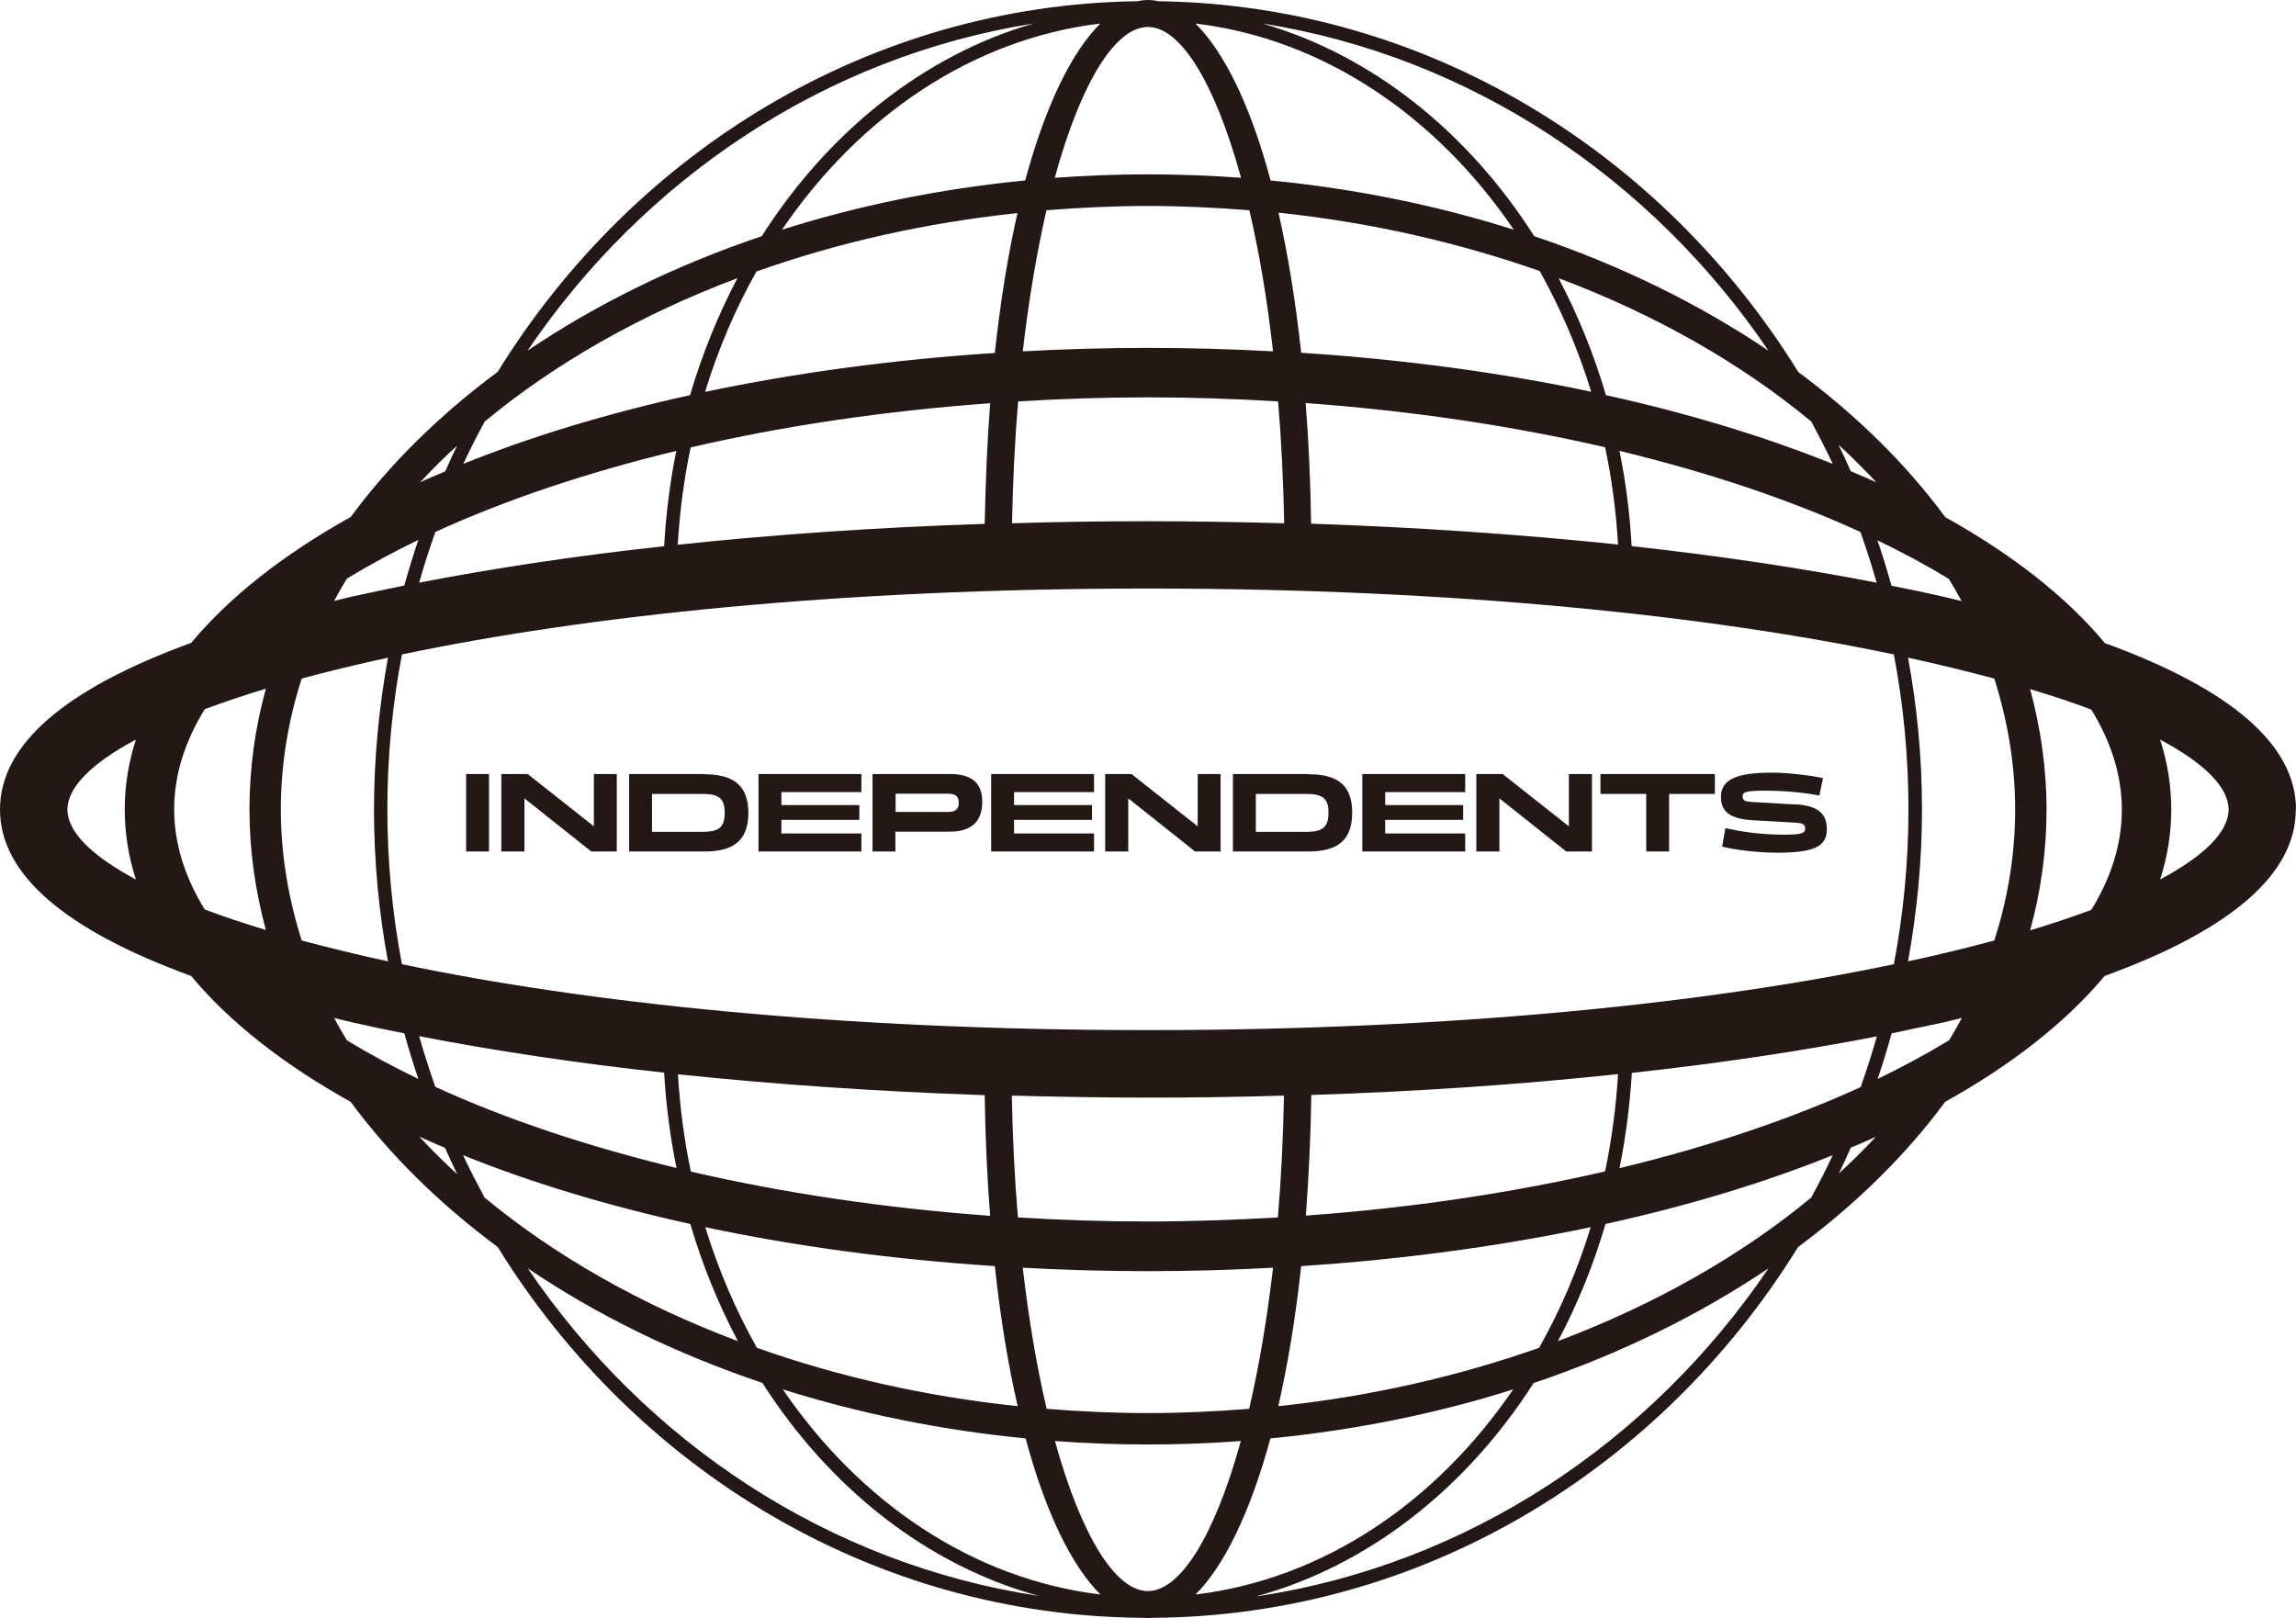 <?xml version="1.0" encoding="utf-8"?>
<svg xmlns="http://www.w3.org/2000/svg" width="166" height="117" viewBox="0 0 166 117" fill="none">
<path d="M166 58.537C166 53.875 161.345 49.843 152.18 46.501C149.399 43.158 145.49 40.095 140.644 37.397C137.804 33.542 134.217 30.023 130.016 26.901C120.163 10.98 103.137 0.352 83.739 0.088C83.49 0.029 83.242 0 82.993 0C82.744 0 82.495 0.029 82.246 0.088C62.863 0.352 45.822 10.966 35.984 26.886C31.783 30.009 28.196 33.527 25.356 37.383C20.51 40.08 16.602 43.158 13.82 46.486C4.655 49.829 0 53.86 0 58.537C0 63.199 4.655 67.23 13.82 70.572C16.602 73.915 20.51 76.979 25.356 79.676C28.196 83.532 31.783 87.05 35.984 90.172C45.91 106.225 63.141 116.883 82.729 116.985C82.817 116.985 82.905 117 82.993 117C83.081 117 83.168 117 83.256 116.985C102.844 116.883 120.075 106.225 130.001 90.172C134.202 87.05 137.789 83.532 140.629 79.676C145.475 76.979 149.384 73.9 152.165 70.572C161.33 67.23 165.985 63.199 165.985 58.537H166ZM153.41 58.537C153.41 61.029 152.634 63.462 151.199 65.793C149.852 66.292 148.388 66.79 146.778 67.274C147.554 64.445 147.964 61.527 147.964 58.551C147.964 55.561 147.539 52.643 146.778 49.829C148.374 50.312 149.852 50.796 151.199 51.309C152.634 53.64 153.41 56.074 153.41 58.566V58.537ZM12.59 58.537C12.59 56.044 13.366 53.611 14.801 51.28C16.148 50.782 17.612 50.283 19.222 49.799C18.446 52.629 18.036 55.546 18.036 58.522C18.036 61.513 18.461 64.43 19.222 67.245C17.626 66.761 16.148 66.277 14.801 65.764C13.366 63.433 12.59 60.999 12.59 58.507V58.537ZM141.83 43.466C141.391 43.364 140.951 43.246 140.498 43.144C139.282 42.865 138.023 42.601 136.75 42.352C136.442 41.238 136.106 40.139 135.74 39.068C137.584 39.963 139.312 40.886 140.907 41.868C141.23 42.396 141.537 42.939 141.83 43.481V43.466ZM145.695 58.537C145.695 61.791 145.168 64.958 144.187 68.007C142.254 68.535 140.176 69.033 137.95 69.517C138.594 65.954 138.96 62.29 138.96 58.537C138.96 54.784 138.609 51.119 137.95 47.556C140.176 48.04 142.254 48.553 144.187 49.066C145.153 52.116 145.695 55.282 145.695 58.537ZM82.993 115.05C80.65 115.05 78.162 111.048 76.273 104.202C78.484 104.363 80.724 104.451 82.993 104.451C85.262 104.451 87.502 104.363 89.712 104.202C87.824 111.048 85.335 115.05 82.993 115.05ZM82.993 102.179C80.519 102.179 78.074 102.062 75.673 101.871C74.97 98.88 74.385 95.465 73.945 91.668C76.903 91.829 79.918 91.917 82.993 91.917C86.067 91.917 89.068 91.829 92.04 91.668C91.601 95.45 91.015 98.88 90.312 101.871C87.912 102.062 85.467 102.179 82.993 102.179ZM82.993 88.325C79.816 88.325 76.668 88.223 73.594 88.032C73.36 85.247 73.213 82.315 73.155 79.222C76.405 79.31 79.684 79.368 82.993 79.368C86.316 79.368 89.595 79.324 92.831 79.222C92.772 82.315 92.626 85.247 92.391 88.032C89.302 88.208 86.169 88.325 82.993 88.325ZM71.193 79.178C71.237 82.271 71.369 85.188 71.588 87.915C63.917 87.358 56.627 86.258 49.951 84.719C49.468 82.447 49.16 80.087 49.014 77.682C56.026 78.415 63.478 78.928 71.208 79.192L71.193 79.178ZM94.792 79.178C102.522 78.928 109.974 78.415 116.986 77.668C116.84 80.072 116.518 82.432 116.049 84.704C109.373 86.244 102.083 87.343 94.412 87.9C94.617 85.174 94.763 82.256 94.807 79.163L94.792 79.178ZM82.993 74.487C60.682 74.487 42.353 72.507 29.06 69.722C28.372 66.101 28.006 62.363 28.006 58.522C28.006 54.681 28.372 50.943 29.06 47.322C42.353 44.536 60.682 42.557 82.993 42.557C105.304 42.557 123.633 44.536 136.925 47.322C137.614 50.943 137.98 54.681 137.98 58.522C137.98 62.348 137.614 66.101 136.925 69.722C123.633 72.507 105.304 74.487 82.993 74.487ZM20.305 58.537C20.305 55.282 20.832 52.116 21.813 49.066C23.746 48.539 25.825 48.04 28.05 47.556C27.406 51.119 27.04 54.784 27.04 58.537C27.04 62.29 27.391 65.954 28.05 69.517C25.825 69.033 23.746 68.52 21.813 68.007C20.847 64.958 20.305 61.791 20.305 58.537ZM82.993 1.95C85.35 1.95 87.838 5.967 89.727 12.857C87.516 12.695 85.262 12.607 82.993 12.607C80.724 12.607 78.469 12.695 76.258 12.857C78.147 5.967 80.636 1.95 82.993 1.95ZM82.993 14.894C85.467 14.894 87.912 15.012 90.327 15.202C91.03 18.193 91.615 21.609 92.04 25.405C89.083 25.244 86.067 25.156 82.993 25.156C79.918 25.156 76.903 25.244 73.945 25.405C74.385 21.623 74.97 18.193 75.658 15.202C78.059 15.012 80.504 14.894 82.993 14.894ZM82.993 28.733C86.169 28.733 89.317 28.836 92.406 29.026C92.64 31.812 92.787 34.744 92.845 37.837C89.595 37.749 86.316 37.69 83.007 37.69C79.699 37.69 76.405 37.734 73.169 37.837C73.228 34.758 73.374 31.812 73.609 29.026C76.698 28.836 79.831 28.733 83.022 28.733H82.993ZM94.792 37.881C94.748 34.788 94.617 31.87 94.397 29.144C102.068 29.701 109.359 30.8 116.049 32.34C116.532 34.612 116.84 36.972 116.986 39.376C109.974 38.643 102.522 38.13 94.792 37.866V37.881ZM71.193 37.881C63.463 38.13 56.012 38.643 48.999 39.391C49.146 36.987 49.453 34.627 49.936 32.354C56.612 30.8 63.917 29.715 71.588 29.158C71.383 31.885 71.252 34.802 71.193 37.896V37.881ZM135.681 42.132C130.235 41.077 124.291 40.183 117.967 39.493C117.835 37.133 117.542 34.832 117.089 32.603C123.574 34.172 129.459 36.151 134.51 38.467C134.934 39.669 135.33 40.886 135.681 42.132ZM116.108 28.572C115.229 25.581 114.073 22.752 112.682 20.113C119.68 22.737 125.872 26.27 130.952 30.478C131.494 31.489 132.021 32.501 132.504 33.542C127.6 31.577 122.095 29.891 116.108 28.572ZM115.024 28.323C108.539 26.945 101.497 25.992 94.075 25.508C93.665 21.726 93.109 18.354 92.435 15.378C99.14 16.082 105.479 17.548 111.321 19.6C112.828 22.298 114.087 25.215 115.039 28.308L115.024 28.323ZM91.864 13.047C90.386 7.52 88.468 3.724 86.433 1.701C95.7 2.815 103.869 8.4 109.447 16.61C103.942 14.865 98.042 13.648 91.85 13.047H91.864ZM74.136 13.047C67.958 13.648 62.043 14.865 56.539 16.61C62.116 8.4 70.285 2.815 79.552 1.701C77.517 3.724 75.614 7.535 74.121 13.047H74.136ZM73.565 15.393C72.891 18.354 72.335 21.741 71.925 25.523C64.503 26.006 57.461 26.974 50.976 28.337C51.927 25.244 53.172 22.312 54.694 19.63C60.521 17.562 66.874 16.111 73.579 15.408L73.565 15.393ZM49.892 28.572C43.905 29.891 38.4 31.563 33.496 33.542C33.979 32.501 34.506 31.475 35.047 30.478C40.127 26.27 46.335 22.737 53.318 20.113C51.927 22.752 50.771 25.581 49.892 28.572ZM48.897 32.603C48.443 34.832 48.15 37.133 48.018 39.493C41.694 40.183 35.75 41.077 30.304 42.132C30.656 40.886 31.051 39.669 31.475 38.467C36.526 36.151 42.411 34.172 48.897 32.603ZM29.236 42.338C27.962 42.601 26.703 42.865 25.488 43.129C25.034 43.232 24.595 43.349 24.156 43.452C24.448 42.909 24.756 42.367 25.078 41.839C26.674 40.872 28.401 39.933 30.246 39.039C29.88 40.124 29.543 41.223 29.236 42.323V42.338ZM24.156 73.607C24.595 73.71 25.034 73.827 25.488 73.93C26.703 74.208 27.962 74.472 29.236 74.721C29.543 75.835 29.88 76.935 30.246 78.019C28.401 77.125 26.674 76.202 25.078 75.219C24.756 74.692 24.448 74.149 24.156 73.607ZM30.304 74.926C35.75 75.982 41.694 76.876 48.018 77.565C48.15 79.925 48.458 82.227 48.911 84.455C42.426 82.887 36.526 80.907 31.475 78.591C31.051 77.389 30.656 76.158 30.304 74.926ZM49.907 88.501C50.785 91.492 51.956 94.336 53.347 96.975C46.335 94.351 40.127 90.803 35.033 86.596C34.491 85.584 33.964 84.573 33.481 83.532C38.385 85.511 43.905 87.182 49.892 88.501H49.907ZM50.99 88.736C57.476 90.114 64.503 91.067 71.925 91.551C72.335 95.333 72.891 98.719 73.579 101.68C66.889 100.977 60.55 99.525 54.723 97.459C53.201 94.761 51.942 91.829 50.99 88.736ZM74.15 104.011C75.629 109.494 77.532 113.291 79.567 115.299C70.329 114.185 62.175 108.644 56.597 100.464C62.087 102.194 67.987 103.41 74.15 104.011ZM91.85 104.011C98.013 103.41 103.913 102.208 109.403 100.464C103.825 108.644 95.671 114.185 86.433 115.299C88.453 113.291 90.356 109.494 91.85 104.011ZM92.421 101.68C93.094 98.719 93.665 95.333 94.075 91.551C101.497 91.067 108.524 90.099 115.01 88.736C114.058 91.844 112.799 94.761 111.277 97.459C105.45 99.511 99.111 100.977 92.421 101.68ZM116.093 88.501C122.081 87.182 127.6 85.511 132.504 83.532C132.021 84.573 131.494 85.599 130.952 86.596C125.858 90.803 119.651 94.336 112.638 96.975C114.044 94.336 115.2 91.492 116.078 88.501H116.093ZM117.089 84.47C117.542 82.242 117.835 79.94 117.982 77.58C124.306 76.891 130.264 75.996 135.696 74.941C135.344 76.187 134.949 77.404 134.525 78.606C129.474 80.922 123.589 82.901 117.089 84.47ZM136.764 74.721C138.038 74.457 139.297 74.193 140.512 73.93C140.966 73.827 141.405 73.71 141.844 73.607C141.552 74.149 141.244 74.692 140.922 75.219C139.326 76.187 137.599 77.125 135.754 78.019C136.12 76.935 136.457 75.835 136.764 74.721ZM135.623 34.861C135.037 34.597 134.422 34.333 133.807 34.069C133.529 33.424 133.222 32.794 132.929 32.164C133.88 33.029 134.773 33.938 135.637 34.846L135.623 34.861ZM127.863 25.361C122.901 22.004 117.191 19.19 110.925 17.079C106.123 9.544 99.228 4.002 91.279 1.701C106.343 4.09 119.416 12.901 127.863 25.361ZM74.721 1.701C66.772 4.002 59.877 9.544 55.075 17.079C48.809 19.19 43.099 22.004 38.136 25.361C46.584 12.901 59.657 4.09 74.721 1.701ZM33.071 32.178C32.764 32.809 32.471 33.439 32.193 34.084C31.578 34.348 30.963 34.597 30.378 34.876C31.227 33.952 32.134 33.058 33.086 32.193L33.071 32.178ZM4.875 58.537C4.875 56.953 6.588 55.209 9.823 53.479C9.296 55.121 9.018 56.807 9.018 58.537C9.018 60.267 9.296 61.952 9.823 63.594C6.588 61.864 4.875 60.135 4.875 58.537ZM30.363 82.212C30.948 82.476 31.563 82.74 32.178 83.004C32.456 83.649 32.764 84.279 33.056 84.91C32.105 84.045 31.212 83.136 30.348 82.227L30.363 82.212ZM38.136 91.697C43.114 95.069 48.838 97.884 55.119 99.995C59.994 107.618 67.021 113.188 75.117 115.402C59.891 113.1 46.657 104.261 38.136 91.683V91.697ZM90.883 115.417C98.965 113.188 105.992 107.632 110.881 100.009C117.162 97.884 122.886 95.069 127.863 91.712C119.343 104.29 106.109 113.13 90.883 115.431V115.417ZM132.929 84.895C133.236 84.265 133.529 83.634 133.807 82.989C134.422 82.725 135.037 82.476 135.623 82.198C134.773 83.121 133.866 84.015 132.914 84.88L132.929 84.895ZM156.177 63.594C156.704 61.952 156.982 60.267 156.982 58.537C156.982 56.807 156.704 55.121 156.177 53.479C159.412 55.209 161.125 56.939 161.125 58.537C161.125 60.135 159.412 61.864 156.177 63.594Z" fill="#231815"/>
<path d="M35.355 55.971H33.701V61.571H35.355V55.971Z" fill="#231815"/>
<path d="M42.938 59.753L38.151 55.971H36.248V61.571H37.917V57.73L42.748 61.571H44.593V55.971H42.938V59.753Z" fill="#231815"/>
<path d="M50.917 55.971H45.486V61.571H50.917C52.82 61.571 54.108 60.956 54.108 58.771C54.108 56.645 52.835 55.986 50.917 55.986V55.971ZM50.756 60.149H47.14V57.408H50.756C51.913 57.408 52.396 57.672 52.396 58.771C52.396 59.885 51.913 60.149 50.756 60.149Z" fill="#231815"/>
<path d="M54.84 61.571H62.278V60.267H56.495V59.284H62.131V58.214H56.495V57.276H62.278V55.971H54.84V61.571Z" fill="#231815"/>
<path d="M68.69 55.971H63.083V61.571H64.737V60.135H68.69C70.066 60.135 71.017 59.548 71.017 57.965C71.017 56.47 70.066 55.971 68.69 55.971ZM68.514 58.713H64.752V57.393H68.514C69.041 57.393 69.319 57.54 69.319 58.053C69.319 58.522 69.056 58.713 68.514 58.713Z" fill="#231815"/>
<path d="M71.662 61.571H79.099V60.267H73.316V59.284H78.952V58.214H73.316V57.276H79.099V55.971H71.662V61.571Z" fill="#231815"/>
<path d="M86.594 59.753L81.807 55.971H79.904V61.571H81.573V57.73L86.404 61.571H88.248V55.971H86.594V59.753Z" fill="#231815"/>
<path d="M94.573 55.971H89.141V61.571H94.573C96.476 61.571 97.764 60.956 97.764 58.771C97.764 56.587 96.49 55.986 94.573 55.986V55.971ZM94.412 60.149H90.796V57.408H94.412C95.568 57.408 96.051 57.672 96.051 58.771C96.051 59.871 95.568 60.149 94.412 60.149Z" fill="#231815"/>
<path d="M98.496 61.571H105.933V60.267H100.15V59.284H105.787V58.214H100.15V57.276H105.933V55.971H98.496V61.571Z" fill="#231815"/>
<path d="M113.429 59.753L108.642 55.971H106.738V61.571H108.407V57.73L113.238 61.571H115.098V55.971H113.429V59.753Z" fill="#231815"/>
<path d="M115.712 57.408H119.021V61.571H120.675V57.408H123.984V55.971H115.712V57.408Z" fill="#231815"/>
<path d="M129.752 58.17L126.707 57.994C126.195 57.965 125.99 57.906 125.99 57.598C125.99 57.261 126.209 57.173 127.717 57.173C129.122 57.173 130.586 57.334 131.538 57.525L131.802 56.264C130.704 56.03 129.093 55.869 128.098 55.869C125.521 55.869 124.423 56.382 124.423 57.628C124.423 58.669 125.053 59.226 126.78 59.314L129.869 59.489C130.308 59.533 130.513 59.578 130.513 59.915C130.513 60.252 130.279 60.355 128.961 60.355C127.278 60.355 125.902 60.135 124.745 59.885L124.511 61.219C125.521 61.469 127.131 61.659 128.522 61.659C131.275 61.659 132.08 61.146 132.08 59.959C132.08 58.771 131.362 58.243 129.752 58.156V58.17Z" fill="#231815"/>
</svg>